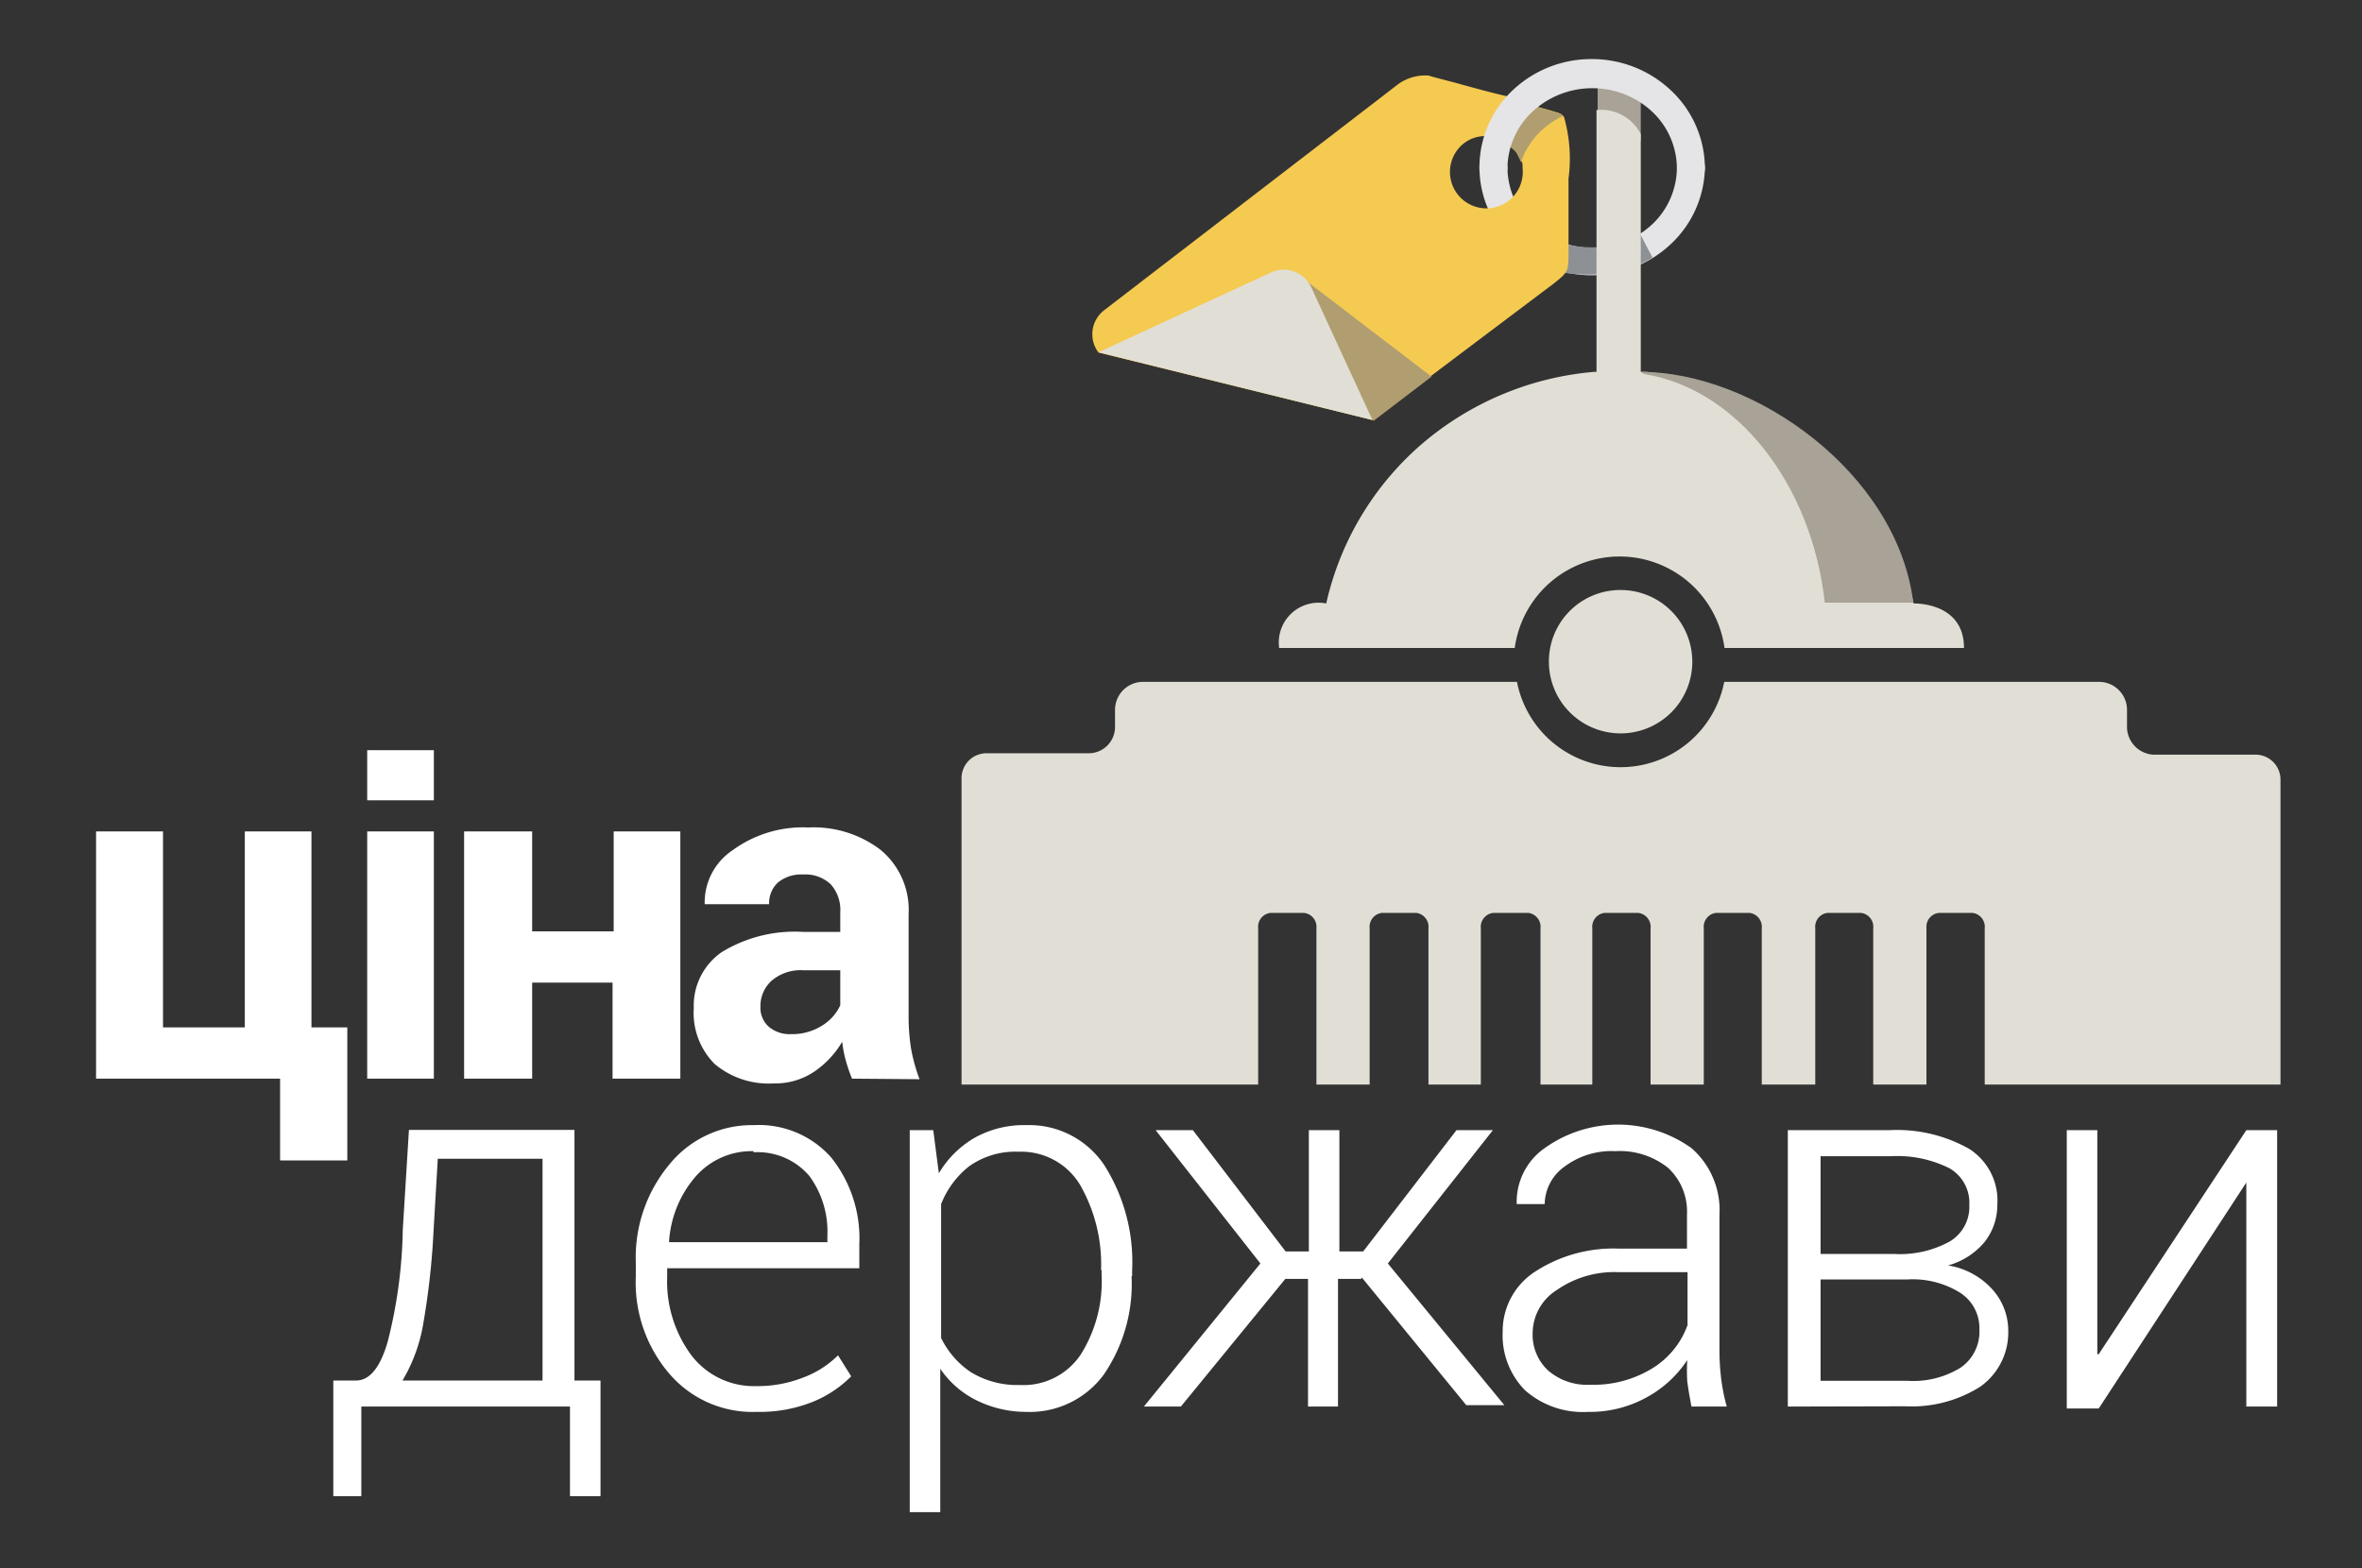 <?xml version="1.0" encoding="UTF-8"?> <svg xmlns="http://www.w3.org/2000/svg" id="Layer_1" data-name="Layer 1" viewBox="0 0 84.33 56"><rect x="0" y="0" width="84.33" height="56" fill="#333333" stroke="none"/><defs><style>.cls-1{fill:#fff;}.cls-2{fill:#e1dfd5;}.cls-2,.cls-5,.cls-6,.cls-7{fill-rule:evenodd;}.cls-3{fill:#e5e5e7;}.cls-4{fill:#8d9094;}.cls-5{fill:#a8a297;}.cls-6{fill:#f5ca51;}.cls-7{fill:#b09e71;}</style></defs><title>Монтажная область 4</title><path class="cls-1" d="M12.71,49.3c.48,0,.86-.45,1.13-1.38a17.22,17.22,0,0,0,.54-4l.22-3.57h5.91V49.3h.93v4.13H20.35v-3.2H12.9v3.2h-1V49.3Zm2.77-5.37a27,27,0,0,1-.36,3.29,5.87,5.87,0,0,1-.75,2.08h5V41.38H15.63l-.15,2.55ZM27,50.42a3.91,3.91,0,0,1-3.1-1.36,5,5,0,0,1-1.2-3.47v-.5a5.19,5.19,0,0,1,1.21-3.52,3.79,3.79,0,0,1,3-1.39,3.44,3.44,0,0,1,2.77,1.16,4.63,4.63,0,0,1,1,3.1v.85H23.82v.3a4.43,4.43,0,0,0,.85,2.79A2.81,2.81,0,0,0,27,49.5a4.46,4.46,0,0,0,1.66-.3,3.49,3.49,0,0,0,1.26-.8l.47.75a4.1,4.1,0,0,1-1.37.91,5.1,5.1,0,0,1-2,.36Zm-.09-9.31a2.66,2.66,0,0,0-2.07.9,3.93,3.93,0,0,0-.95,2.29l0,.06h5.65v-.23A3.36,3.36,0,0,0,28.9,42a2.42,2.42,0,0,0-2-.85Zm13.49,4.46a5.73,5.73,0,0,1-1,3.53,3.28,3.28,0,0,1-2.76,1.32A4,4,0,0,1,34.85,50a3.37,3.37,0,0,1-1.28-1.12V54H32.48V40.36h.84l.2,1.54a3.54,3.54,0,0,1,1.28-1.27,3.61,3.61,0,0,1,1.84-.45,3.22,3.22,0,0,1,2.78,1.42,6.46,6.46,0,0,1,1,3.78v.19Zm-1.09-.19a5.7,5.7,0,0,0-.75-3.07,2.45,2.45,0,0,0-2.19-1.18,2.84,2.84,0,0,0-1.77.52,3.22,3.22,0,0,0-1,1.35v4.78A3.11,3.11,0,0,0,34.66,49a3.18,3.18,0,0,0,1.75.46,2.46,2.46,0,0,0,2.17-1.08,4.9,4.9,0,0,0,.75-2.85v-.19Zm9.29.29h-.83v4.56H46.7V45.67h-.81l-3.73,4.56H40.84l0,0L45,45.12l-3.74-4.76h1.33l3.31,4.33h.83V40.36h1.09v4.33h.85L52,40.36H53.3l-3.75,4.76,4.16,5.06,0,0H52.35l-3.73-4.56Zm11.79,4.56q-.1-.52-.15-.9a6.33,6.33,0,0,1,0-.76,4.06,4.06,0,0,1-1.43,1.32,4.18,4.18,0,0,1-2.11.53,3.12,3.12,0,0,1-2.25-.77,2.79,2.79,0,0,1-.8-2.09,2.53,2.53,0,0,1,1.16-2.15,5.13,5.13,0,0,1,3-.82h2.42V43.37a2.13,2.13,0,0,0-.67-1.66,2.75,2.75,0,0,0-1.89-.6,2.79,2.79,0,0,0-1.81.55A1.67,1.67,0,0,0,55.15,43h-1l0-.05a2.34,2.34,0,0,1,1-1.95,4.51,4.51,0,0,1,5.24,0,2.94,2.94,0,0,1,1,2.38v4.85a8.31,8.31,0,0,0,.06,1,6.82,6.82,0,0,0,.2,1Zm-3.63-.78A4,4,0,0,0,59,48.86a3,3,0,0,0,1.25-1.54V45.43H57.78a3.59,3.59,0,0,0-2.2.64,1.83,1.83,0,0,0-.86,1.52,1.74,1.74,0,0,0,.55,1.35,2.12,2.12,0,0,0,1.51.51Zm7.07.78V40.36h3.62a5.24,5.24,0,0,1,2.86.67,2.19,2.19,0,0,1,1,2,2.13,2.13,0,0,1-.46,1.33,2.6,2.6,0,0,1-1.3.83,2.7,2.7,0,0,1,1.56.83,2.2,2.2,0,0,1,.59,1.5,2.37,2.37,0,0,1-1,2,4.57,4.57,0,0,1-2.67.7ZM65,45.69v3.62H68.1A3.22,3.22,0,0,0,70,48.84a1.56,1.56,0,0,0,.67-1.37,1.5,1.5,0,0,0-.68-1.3,3.21,3.21,0,0,0-1.88-.48Zm0-.91h2.62a3.69,3.69,0,0,0,2-.45,1.44,1.44,0,0,0,.69-1.3,1.42,1.42,0,0,0-.71-1.31,4.15,4.15,0,0,0-2.09-.43H65v3.49ZM80.2,40.36h1.1v9.87H80.2v-8l0,0-5.27,8.07H73.79V40.36h1.09v8h.05l5.27-8Z"></path><path class="cls-1" d="M3.43,29.69H5.82v7H8.74v-7h2.38v7H12.4v4.75H10V38.52H3.43V29.69Zm12.06,8.83H13.11V29.69h2.38v8.83Zm0-9.94H13.11V26.79h2.38v1.79Zm8.76,9.94H21.87V35.09H19v3.43H16.57V29.69H19v3.57h2.91V29.69h2.38v8.83Zm6.17,0a5.33,5.33,0,0,1-.22-.64,3.89,3.89,0,0,1-.13-.68,3.32,3.32,0,0,1-1,1.07,2.49,2.49,0,0,1-1.44.42A3,3,0,0,1,25.52,38,2.58,2.58,0,0,1,24.77,36a2.32,2.32,0,0,1,1-2,5,5,0,0,1,2.92-.72H30v-.7a1.37,1.37,0,0,0-.34-1,1.32,1.32,0,0,0-1-.35,1.29,1.29,0,0,0-.89.29,1,1,0,0,0-.31.77h-2.3v0a2.24,2.24,0,0,1,1-1.93,4.25,4.25,0,0,1,2.7-.81,3.94,3.94,0,0,1,2.58.8,2.78,2.78,0,0,1,1,2.29v3.65a7.22,7.22,0,0,0,.09,1.17,6.22,6.22,0,0,0,.3,1.08Zm-2.17-1.59a2,2,0,0,0,1.11-.31A1.68,1.68,0,0,0,30,35.9V34.65H28.69a1.59,1.59,0,0,0-1.15.38,1.22,1.22,0,0,0-.39.92.91.91,0,0,0,.29.71,1.15,1.15,0,0,0,.81.27Z"></path><path class="cls-2" d="M35.22,26.9h3.67a.94.94,0,0,0,.92-.94v-.61a1,1,0,0,1,1-1H54.16a3.77,3.77,0,0,0,7.4,0H74.94a1,1,0,0,1,1,1V26a1,1,0,0,0,.94.95h3.65a.89.89,0,0,1,.89.88V38.73H70.86V33.15a.5.5,0,0,0-.44-.55H69.23a.5.5,0,0,0-.45.55v5.58h-1.9V33.15a.5.5,0,0,0-.44-.55H65.25a.5.5,0,0,0-.44.55v5.58H62.9V33.15a.5.5,0,0,0-.44-.55H61.27a.5.5,0,0,0-.44.55v5.58h-1.9V33.15a.5.5,0,0,0-.45-.55H57.29a.5.5,0,0,0-.44.55v5.58H55V33.15a.5.5,0,0,0-.44-.55H53.32a.5.5,0,0,0-.45.55v5.58H51V33.15a.5.5,0,0,0-.44-.55H49.34a.5.5,0,0,0-.44.55v5.58H47V33.15a.5.5,0,0,0-.45-.55H45.36a.5.5,0,0,0-.44.55v5.58H34.33V27.78a.89.89,0,0,1,.89-.88Z"></path><path class="cls-3" d="M53.82,6a.5.5,0,1,0-1,0h0A3.79,3.79,0,0,0,54,8.71a4.08,4.08,0,0,0,2.83,1.12h0a4.1,4.1,0,0,0,2.83-1.12A3.83,3.83,0,0,0,60.87,6h0a.5.5,0,0,0-1,0h0A2.8,2.8,0,0,1,59,8a3.13,3.13,0,0,1-2.15.85h0A3.13,3.13,0,0,1,54.7,8a2.8,2.8,0,0,1-.88-2Z"></path><path class="cls-4" d="M55.66,9.71a5.56,5.56,0,0,0,2.06,0l.17-.05A3.84,3.84,0,0,0,59,9.2l-.46-.88a3.55,3.55,0,0,1-1.48.51H57a4.29,4.29,0,0,1-1.51-.22l.13,1.1Z"></path><polygon class="cls-5" points="57.04 3.11 58.58 3.11 58.58 5.03 57.04 5.03 57.04 3.11 57.04 3.11"></polygon><path class="cls-2" d="M68.32,21.55a10.24,10.24,0,0,0-3.42-5.7,10.81,10.81,0,0,0-6.15-2.57h-.17V4.79A1.58,1.58,0,0,0,57,3.93v9.35h-.09a10.87,10.87,0,0,0-6.14,2.57,10.59,10.59,0,0,0-3.42,5.7,1.42,1.42,0,0,0-1.68,1.59h8.41a3.78,3.78,0,0,1,7.49,0h8.55c0-1.67-1.83-1.59-1.83-1.59Z"></path><path class="cls-2" d="M57.86,21.07a2.56,2.56,0,1,1-2.56,2.55,2.55,2.55,0,0,1,2.56-2.55Z"></path><path class="cls-6" d="M51.1,2.73l.84.22c.5.14,1.45.4,1.84.48l1,.21-.15.1c.41.12.91.25,1.06.31a.37.37,0,0,1,.15.13h0A5.39,5.39,0,0,1,56,6.38V9c0,.67,0,.71-.52,1.12L49,15l-9.78-2.41a1.08,1.08,0,0,1,.2-1.51l10-7.69.44-.34a1.65,1.65,0,0,1,1.16-.35Zm2.15,2.15a1.25,1.25,0,0,0-1,.25A1.3,1.3,0,1,0,54.36,6V5.9c0-.12-.12-.28-.21-.45-.2-.36-.77-.35-.77-.35l-.13-.22Z"></path><path class="cls-7" d="M55.79,4.15a.32.32,0,0,0-.13-.1C55.51,4,55,3.86,54.6,3.74L54.33,4a3.69,3.69,0,0,0-.82,1.13.83.83,0,0,1,.64.34,3,3,0,0,1,.15.32A2.9,2.9,0,0,1,55,4.69a3.29,3.29,0,0,1,.78-.54Z"></path><polygon class="cls-7" points="45.6 10.01 46.27 9.75 51.11 13.45 49.04 15.03 45.6 10.01 45.6 10.01"></polygon><path class="cls-3" d="M53.82,6a.5.5,0,1,1-1,0h0A3.79,3.79,0,0,1,54,3.23a4.08,4.08,0,0,1,2.83-1.12h0a4.1,4.1,0,0,1,2.83,1.12A3.83,3.83,0,0,1,60.87,6h0a.5.5,0,1,1-1,0h0A2.8,2.8,0,0,0,59,4a3.13,3.13,0,0,0-2.15-.85h0A3.13,3.13,0,0,0,54.7,4a2.8,2.8,0,0,0-.88,2Z"></path><path class="cls-2" d="M49,15l-2.19-4.75a1.08,1.08,0,0,0-1.43-.52l-6.16,2.85L49,15Z"></path><path class="cls-5" d="M58.58,13.28c4.07,0,9.16,3.62,9.73,8.24H65.15c-.47-4.24-3.14-7.63-6.44-8.16,0,0,0,0-.1-.06l0,0Z"></path></svg> 